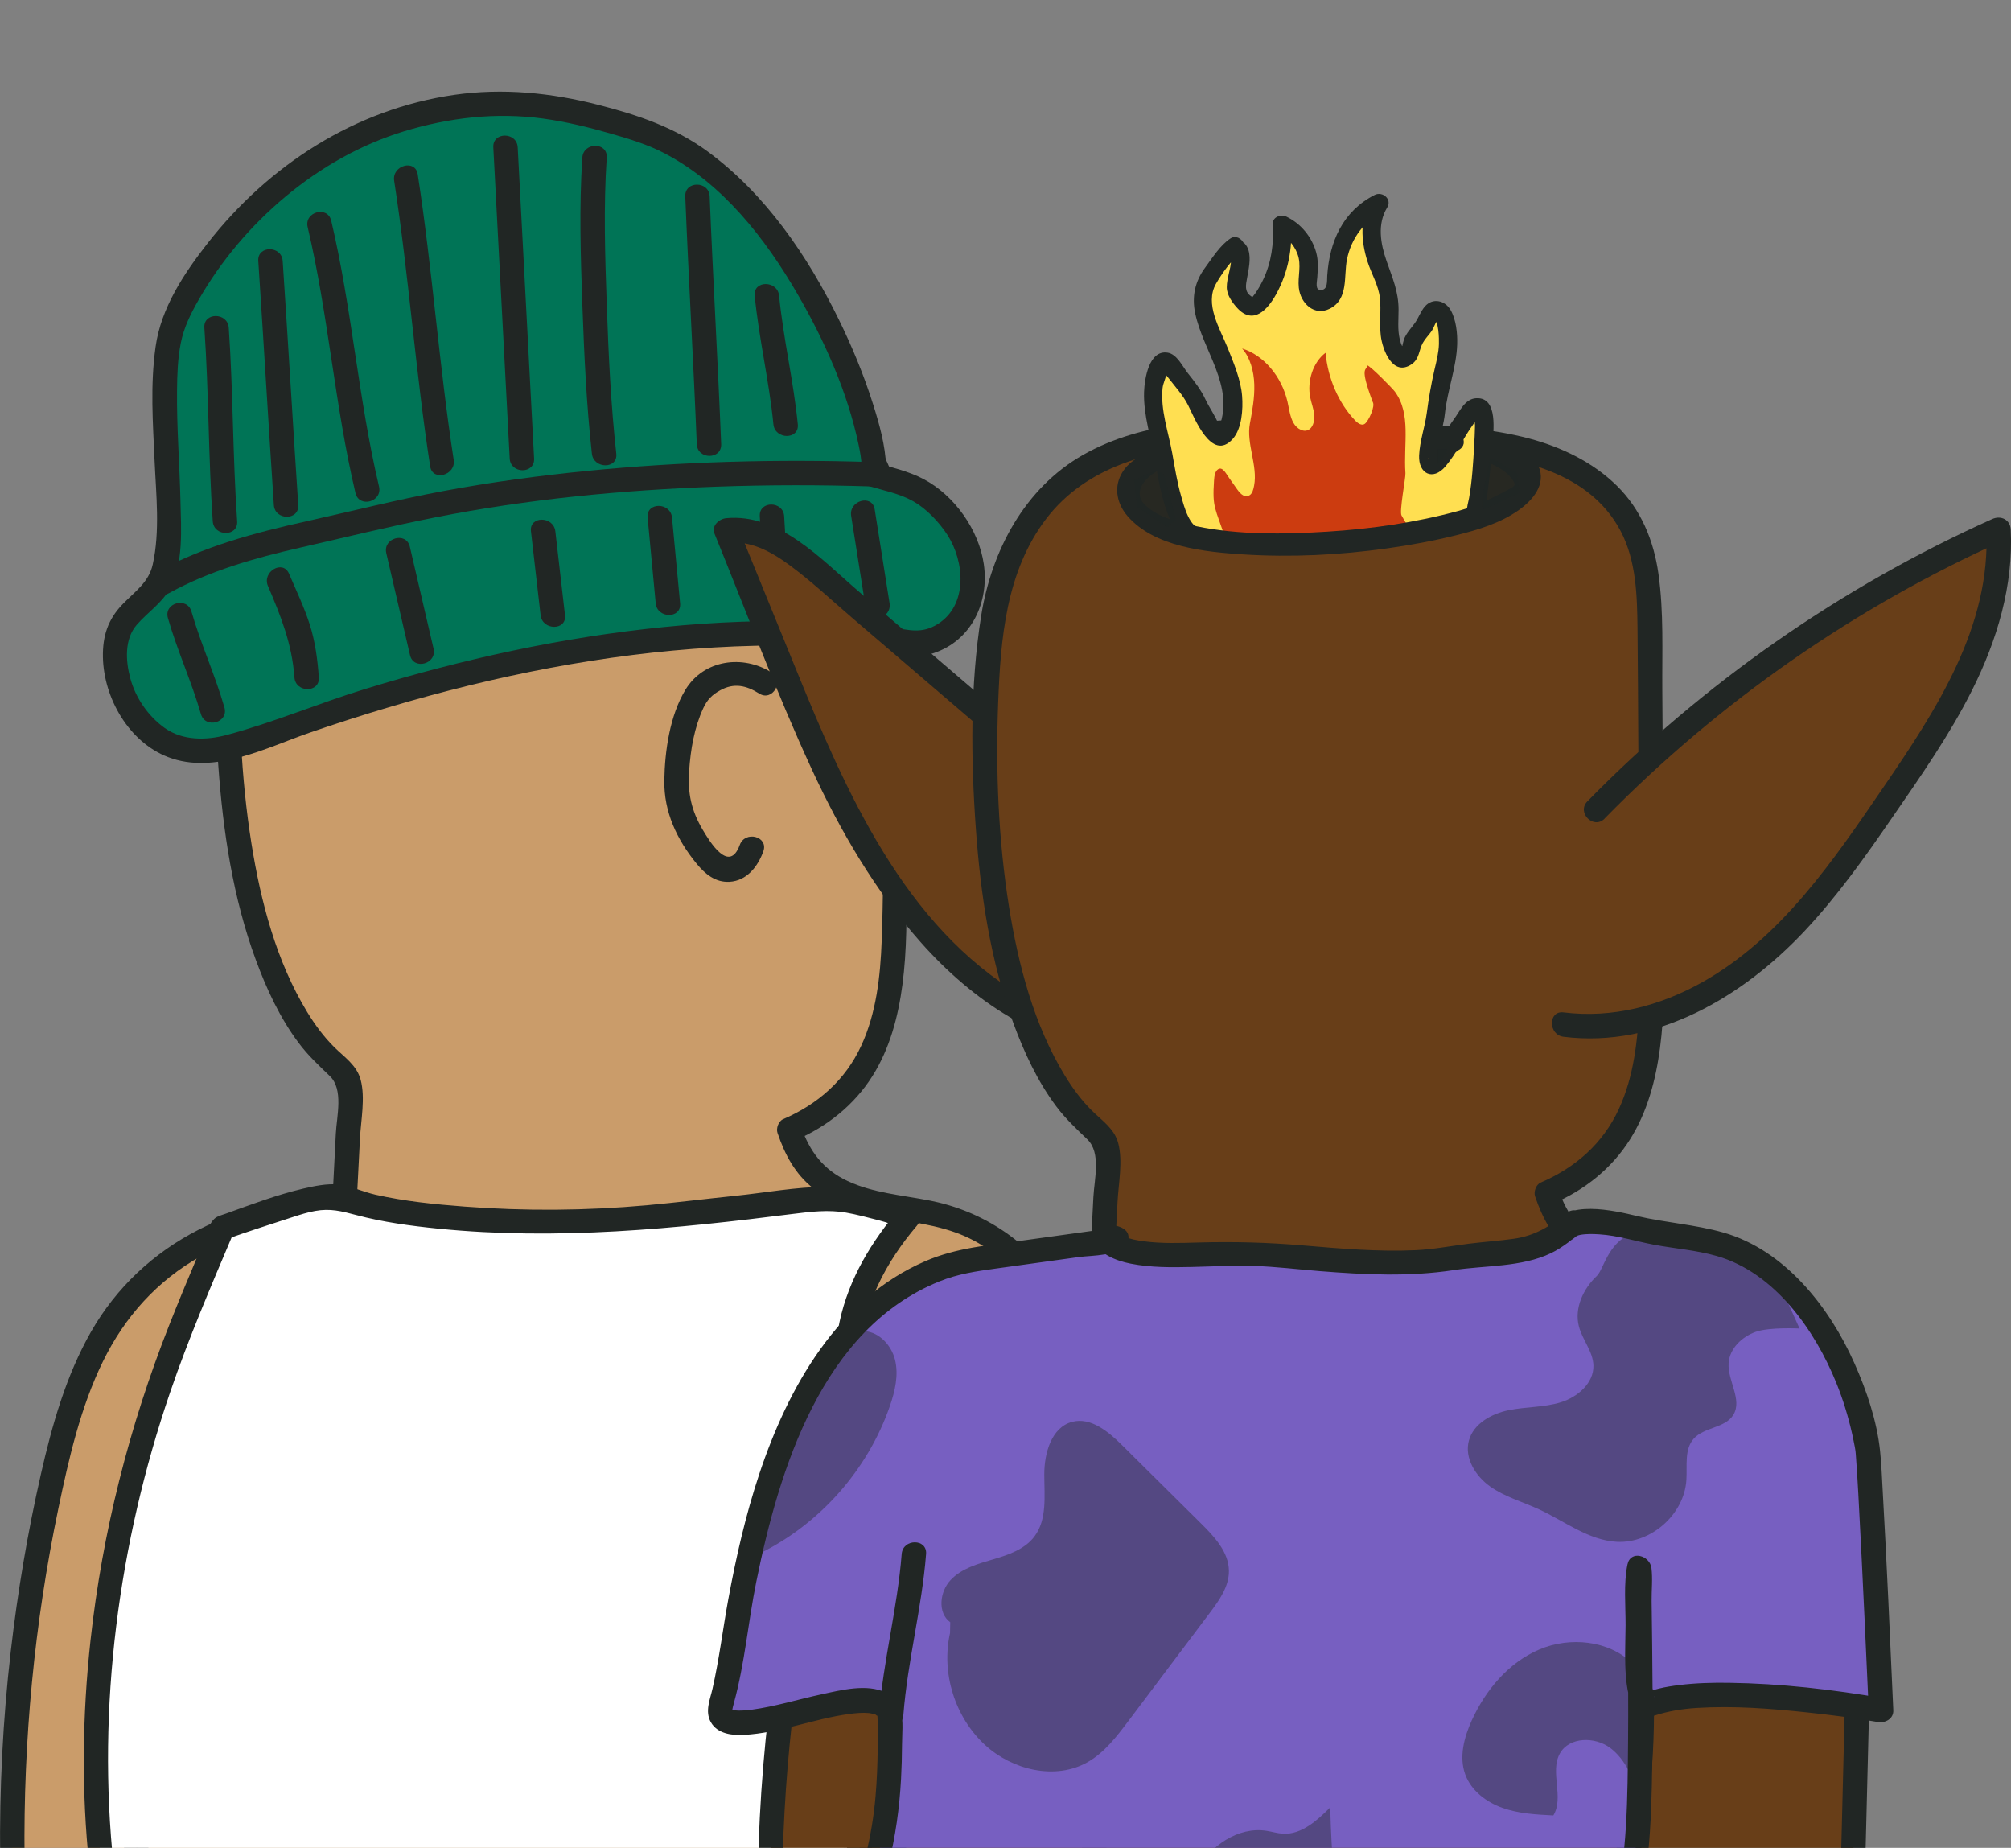 <svg xmlns="http://www.w3.org/2000/svg" xmlns:xlink="http://www.w3.org/1999/xlink" id="Calque_1" viewBox="0 0 658.62 605.08"><rect x="0" y="0" width="658.62" height="605.08" fill="#808080" stroke="none"/><defs><style>.cls-1{fill:none;}.cls-2{fill:#007456;}.cls-3,.cls-4{fill:#212624;}.cls-5{fill:#fff;}.cls-6{fill:#cc3c10;}.cls-7{fill:#683e18;}.cls-8{fill:#ca9c6a;}.cls-9{opacity:.4;}.cls-4{opacity:.9;}.cls-10{fill:#775fc1;}.cls-11{fill:#ffdf51;}.cls-12{clip-path:url(#clippath);}</style><clipPath id="clippath"><rect class="cls-1" x="3.99" y="341.21" width="506.83" height="269.94"></rect></clipPath></defs><path class="cls-8" d="M358.24,610.47c.81-30.34,1.61-65.43,2.42-95.76.59-22.36,1.13-45.16-5.31-66.58-6.44-21.42-21.15-41.6-42.36-48.71-8.64-2.89-17.86-3.5-26.72-5.62-8.86-2.12-22.32-6.62-27.2-22.1l-.59-1.74c7.25-3.03,13.84-7.38,19.06-13.26,14.87-16.75,15.51-41.38,15.36-63.78-.24-35.08-.48-70.16-.71-105.25-.09-12.88-.34-26.4-6.69-37.6-5.76-10.16-16-17.19-26.97-21.2-10.97-4.01-22.72-5.28-34.36-6.21-19.58-1.57-39.22-2.26-58.86-2.08-22.8.21-47.31,2.23-64.91,16.72-14.4,11.85-21.84,30.51-23.93,49.05-3.47,30.9-2.4,70.47,3.81,100.88,4.12,20.16,13.11,47.18,28.66,60.66,1.86,1.61,3.88,3.22,4.87,5.47.93,2.12.83,4.54.71,6.85-.54,10.52-1.07,21.05-1.61,31.57l-1.1.48c-24.63,4.72-49.2,11.86-66.42,29.53-15.87,16.29-22.91,39.08-27.98,61.24-9.4,41.04-13.91,83.21-13.38,125.31"></path><path class="cls-3" d="M362.24,610.47c.58-21.89,1.1-43.78,1.65-65.67.55-21.92,2.03-44.06.62-65.97-1.26-19.74-5.58-39.66-16.75-56.29-10.38-15.45-25.1-25.87-43.43-29.44-8.92-1.74-18.4-2.46-26.74-6.36-7.93-3.71-12.46-9.69-15.25-17.86-.61,1.5-1.22,3.01-1.84,4.51,10.34-4.45,19.23-11.49,25.26-21.07,5.65-8.98,8.41-19.41,9.79-29.84,1.51-11.4,1.39-22.9,1.32-34.37-.09-13.82-.19-27.64-.28-41.46-.09-13.82-.19-27.64-.28-41.46-.09-12.63.51-25.5-1.26-38.03-1.54-10.93-5.72-21.11-13.69-28.92-7.88-7.72-18.13-12.62-28.71-15.42-12.35-3.26-25.31-4.04-38-4.88-14.04-.92-28.1-1.39-42.16-1.41-22.15-.04-46.04.42-65.84,11.64-19.22,10.9-30.06,31.46-33.43,52.77-3.62,22.86-3.38,46.79-1.72,69.82,1.55,21.54,4.78,43.24,12.29,63.58,3.53,9.56,7.89,18.99,14.03,27.18,3.05,4.08,6.53,7.32,10.18,10.82,4.59,4.39,2.27,13.14,1.98,18.92-.35,6.84-.7,13.68-1.05,20.52.66-1.15,1.32-2.3,1.98-3.45-2.86,1.25-6.74,1.39-9.85,2.08-4.49,1.01-8.96,2.13-13.38,3.44-7.76,2.3-15.4,5.16-22.63,8.83-14.83,7.55-26.98,18.95-35.24,33.42-8.21,14.39-12.76,30.56-16.41,46.61-4.35,19.13-7.62,38.49-9.87,57.98-2.6,22.45-3.73,45.05-3.48,67.65.06,5.14,8.05,5.15,7.99,0-.42-38.43,3.22-76.84,11.1-114.47,3.42-16.33,7.21-33.02,14.59-48.09,7.16-14.61,17.74-26.41,31.98-34.39,7.98-4.47,16.58-7.67,25.35-10.2,4.22-1.21,8.48-2.27,12.77-3.22,3.71-.82,7.62-1.22,11.11-2.75,1.29-.56,1.91-2.16,1.98-3.45.32-6.31.64-12.63.97-18.94.31-6.05,1.8-13.31.23-19.24-1.27-4.8-5.34-7.4-8.66-10.7-3.47-3.45-6.36-7.39-8.9-11.57-10.07-16.56-15.16-36.07-18.2-55.06-3.51-21.99-4.41-44.51-3.57-66.75.79-20.97,2.53-43.09,15.74-60.4,13.19-17.28,34.75-22.65,55.44-24.03,24.61-1.65,49.66-.42,74.22,1.55,21.27,1.71,47.51,5.55,58.52,26.6,5.06,9.67,5.36,21.08,5.48,31.74.15,13.12.18,26.23.27,39.35.19,27.85,1.36,55.89.3,83.72-.44,11.63-1.75,23.71-6.7,34.39-5.23,11.3-14.23,19.17-25.58,24.05-1.52.65-2.35,3-1.84,4.51,2.44,7.17,5.75,13.44,11.8,18.21,5.1,4.01,11.14,6.47,17.39,8.08,9.66,2.49,19.8,2.94,29.22,6.35,8.32,3.01,15.59,8.43,21.53,14.92,28.83,31.5,22.49,79.73,21.51,118.9-.61,24.33-1.19,48.67-1.83,73-.14,5.15,7.86,5.14,7.99,0h0Z"></path><path class="cls-7" d="M59.38,461.87c-14.76,63.01-14.76,93.63-14.76,148.53"></path><path class="cls-3" d="M55.53,460.81c-5.98,25.64-10.82,51.55-13.02,77.82-2,23.87-1.89,47.84-1.89,71.78,0,5.14,7.99,5.15,7.99,0,0-23.56-.11-47.17,1.8-70.67,2.1-25.93,6.91-51.48,12.82-76.79,1.17-5-6.54-7.14-7.71-2.13h0Z"></path><path class="cls-7" d="M279.24,470.78c13.94,44.84,13.9,93.92-.12,138.73"></path><path class="cls-3" d="M275.38,471.84c13.65,44.41,13.61,92.22-.12,136.61-1.52,4.93,6.19,7.03,7.71,2.13,14.12-45.66,14.16-95.17.12-140.86-1.51-4.9-9.23-2.81-7.71,2.13h0Z"></path><path class="cls-8" d="M250.67,223.66c-8.36-5.66-14.81-3.05-20.53,1.49-5.55,4.4-10.2,26.83-8.04,37.9,1.3,6.66,8.79,18.38,12.83,20.79s9.23.1,11.21-6.1"></path><path class="cls-3" d="M252.69,220.21c-9.31-5.89-22.18-4.28-28.21,5.66-5.1,8.42-6.76,20.04-6.91,29.71-.17,10.27,4.13,19.37,10.57,27.23,2.77,3.38,6.14,6.2,10.78,5.94,5.69-.32,9.27-5.01,11.07-9.94s-5.96-6.93-7.71-2.13c-3.42,9.4-9.7-.82-12.18-5.03-3.68-6.25-4.89-11.88-4.41-19.08s1.72-14.38,4.65-20.69c1.29-2.77,2.83-4.33,5.53-5.83,4.51-2.51,8.55-1.61,12.77,1.06,4.36,2.76,8.38-4.16,4.03-6.9h0Z"></path><g class="cls-12"><path class="cls-5" d="M33.24,611.2c-2.34-21.77-6.25-79.22,16.92-151.22,6.31-19.59,15.89-41.75,22.76-58l14.97-5.36c8.63-1.84,10.54-4.38,22.77-4.78h0c10.57,3.71,21.74,5.36,32.89,6.48,21.9,2.19,43.99,2.37,65.92.53,13.27-1.11,26.46-2.98,39.72-4.09,10.21-.86,20.39-3.59,30.47-1.23,15.63,3.65,9.56,2.32,17.82,4.97-22.15,25.75-23.12,47.86-17.34,81.89,2.51,14.75,4.41,44.58,4.41,59.55,0,29.89,2.41,45.08-4.53,71.3"></path><path class="cls-3" d="M37.24,611.2c-5.56-52.14,1.57-105.81,18.49-155.32,6.02-17.62,13.39-34.74,20.64-51.88-.8.61-1.59,1.22-2.39,1.84,7.31-2.61,14.63-4.93,21.99-7.33,2.39-.78,4.78-1.54,7.26-1.98,4.92-.89,8.59.06,13.34,1.32,8.82,2.35,17.91,3.57,26.98,4.48,38.91,3.9,77.71.05,116.35-4.85,5.66-.72,11.52-1.4,17.19-.4,3.53.62,7.05,1.58,10.52,2.46,3,.76,5.87,1.87,8.81,2.83-.59-2.23-1.18-4.45-1.76-6.68-9.21,10.82-16.68,23.05-19.68,37.08-2.98,13.94-1.8,28.23.28,42.21,4.18,28.12,5,56.02,5.56,84.4.34,17.29-.26,33.97-4.65,50.8-1.3,4.98,6.41,7.11,7.71,2.13,3.71-14.24,5.16-28.61,5.07-43.29-.08-14.46-.13-28.98-.77-43.43-.6-13.73-1.55-27.5-3.41-41.13-1.88-13.81-4.52-27.42-3.3-41.43,1.38-15.85,8.65-29.72,18.84-41.69,1.97-2.32,1.24-5.71-1.76-6.68-9.07-2.93-18.32-6.09-27.98-6.04-9.87.04-19.96,1.95-29.78,2.96-9.68.99-19.33,2.22-29.02,3.1-19.81,1.78-39.77,1.93-59.6.43-9.79-.74-19.62-1.73-29.21-3.9-4.02-.91-8.22-2.9-12.28-3.33-3.56-.38-7.89.53-11.36,1.34-8.64,2.01-17.03,5.21-25.37,8.2-1.23.44-2.89.81-3.83,1.77-2.43,2.49-3.58,7.77-4.92,10.96-3.34,7.9-6.65,15.82-9.8,23.81-13.07,33.15-21.86,67.72-25.75,103.16-2.7,24.6-3.01,49.5-.38,74.12.54,5.06,8.54,5.12,7.99,0h0Z"></path></g><path class="cls-2" d="M286.21,152.74c-.61-19.95-28.78-94.95-76.88-110.35-30.57-9.79-52.1-12.08-82.58-1.8-28.33,9.55-57.23,36.9-69.26,63.62-8.36,18.56,1.61,65.89-4.31,84.31-2.6,8.09-13.84,11.92-15.09,20.73-1.8,12.63,2.79,23.79,12.9,31.87,6.55,5.24,16.04,5.7,24.22,3.43,8.17-2.27,17.26-5.78,25.32-8.54,58.71-20.14,123.53-33.22,187.22-27.15,10.55,1.01,13.2,4.32,22.01-1.43,12.09-7.89,10.99-26.75,1.59-37.51-9.4-10.76-11.85-10.39-25.71-14.61"></path><path class="cls-3" d="M290.21,152.74c-.26-6.9-2.19-13.8-4.26-20.34-3-9.54-6.86-18.84-11.25-27.81-10.21-20.83-23.98-41.03-42.85-54.92-10.77-7.93-22.98-12.04-35.84-15.33-15.51-3.97-31.29-5.58-47.2-3.29-32.47,4.67-60.82,22.98-80.85,48.65-7.75,9.93-15.21,21.13-17,33.83s-.89,24.86-.34,37.21c.49,11.09,1.85,23.16-.6,34.11-1.31,5.88-5.87,8.87-9.86,13-4.83,5-6.59,10.45-6.45,17.38.27,13.34,8.49,27.76,21.33,32.69,15.33,5.89,32.21-3.13,46.54-8.06,34.2-11.77,69.56-20.87,105.49-25.37,17.82-2.23,35.79-3.35,53.75-3.09,9.18.13,18.46.47,27.58,1.53,5.81.68,11.58,2.87,17.39.94,12.45-4.15,18.2-16.66,16.42-29.1-1.61-11.25-9.61-22.55-19.73-27.89-4.92-2.59-10.52-3.82-15.8-5.42-4.94-1.49-7.05,6.22-2.13,7.71,4.81,1.45,10.11,2.46,14.52,4.96,4.38,2.48,8.49,6.82,11.2,11.01,5.67,8.75,6.79,22.95-3.12,29.19-5.29,3.33-9.42,1.95-15.2,1.07-7.8-1.19-15.79-1.53-23.66-1.81-16.96-.61-33.95.04-50.82,1.73-33.21,3.32-65.96,10.5-97.85,20.28-15.24,4.67-30.09,11.01-45.49,15.1-6.67,1.77-14.34,1.84-20.18-2.31-5.42-3.85-9.56-9.89-11.28-16.29-1.54-5.71-1.96-12.82,2.13-17.52,3.54-4.07,8.24-7.08,10.89-11.91,4.49-8.19,3.62-19.71,3.41-28.71-.28-12.05-1.25-24.08-1.12-36.13.05-5.16.22-10.4,1.23-15.48,1.01-5.13,3.25-9.62,5.83-14.14,14.45-25.29,39.2-46.66,67.2-55.19,14.86-4.53,30.18-6.3,45.62-4.2,7.56,1.03,15.01,2.86,22.33,4.97,6.01,1.73,11.95,3.53,17.51,6.44,18.97,9.94,32.91,27.8,43.46,46,8.85,15.26,16.39,32.08,20.04,49.41.56,2.68.89,4.46.99,7.1.2,5.13,8.19,5.15,7.99,0h0Z"></path><path class="cls-2" d="M285.62,155.31c-52.02-1.74-112.35,1.94-162.84,14.4-24.38,6.01-47.63,8.9-69.45,21.08"></path><path class="cls-3" d="M285.62,151.31c-31.18-1.01-62.46-.17-93.52,2.91-15.72,1.56-31.39,3.68-46.92,6.58-15.09,2.81-29.98,6.6-44.95,9.92-16.92,3.76-33.63,8.22-48.92,16.61-4.51,2.48-.48,9.38,4.03,6.9,13.42-7.37,28.06-11.5,42.92-14.89,14.73-3.36,29.44-7,44.26-9.92,30.32-5.99,61.22-8.93,92.09-10.05,17-.61,34.01-.62,51.01-.07,5.15.17,5.14-7.83,0-7.99h0Z"></path><path class="cls-11" d="M287.49,198.58c-1.62-10.24-3.24-20.49-4.87-30.73"></path><path class="cls-3" d="M291.34,197.52c-1.62-10.24-3.24-20.49-4.87-30.73-.8-5.07-8.51-2.92-7.71,2.13,1.62,10.24,3.24,20.49,4.87,30.73.8,5.07,8.51,2.92,7.71-2.13h0Z"></path><path class="cls-11" d="M254.33,194.92c-.5-8.62-1.01-17.24-1.51-25.86"></path><path class="cls-3" d="M258.33,194.92c-.5-8.62-1.01-17.24-1.51-25.86-.3-5.11-8.29-5.15-7.99,0,.5,8.62,1.01,17.24,1.51,25.86.3,5.11,8.29,5.15,7.99,0h0Z"></path><path class="cls-11" d="M218.74,197.55c-.88-9.35-1.76-18.71-2.65-28.06"></path><path class="cls-3" d="M222.74,197.55c-.88-9.35-1.76-18.71-2.65-28.06-.48-5.08-8.48-5.13-7.99,0,.88,9.35,1.76,18.71,2.65,28.06.48,5.08,8.48,5.13,7.99,0h0Z"></path><path class="cls-11" d="M181.04,201.45c-1.05-9.16-2.1-18.31-3.16-27.47"></path><path class="cls-3" d="M185.04,201.45c-1.05-9.16-2.1-18.31-3.16-27.47-.58-5.05-8.58-5.11-7.99,0,1.05,9.16,2.1,18.31,3.16,27.47.58,5.05,8.58,5.11,7.99,0h0Z"></path><path class="cls-11" d="M138.14,213.46c-2.59-11.13-5.18-22.26-7.77-33.39"></path><path class="cls-3" d="M141.99,212.4c-2.59-11.13-5.18-22.26-7.77-33.39-1.17-5.01-8.88-2.89-7.71,2.13,2.59,11.13,5.18,22.26,7.77,33.39,1.17,5.01,8.88,2.89,7.71-2.13h0Z"></path><path class="cls-11" d="M100.42,221.83c-.93-14.1-3.65-18.92-9.22-31.95"></path><path class="cls-3" d="M104.42,221.83c-.42-5.91-1.19-11.78-3.01-17.44-1.83-5.66-4.41-11.07-6.75-16.53-2.02-4.71-8.91-.65-6.9,4.03,4.25,9.92,7.89,19.05,8.67,29.93.37,5.1,8.36,5.14,7.99,0h0Z"></path><path class="cls-11" d="M69.66,232.75c-3.81-13.52-7-17.93-10.81-31.45"></path><path class="cls-3" d="M73.51,231.69c-3.06-10.68-7.74-20.77-10.81-31.45-1.42-4.94-9.13-2.84-7.71,2.13,3.06,10.68,7.74,20.77,10.81,31.45,1.42,4.94,9.13,2.84,7.71-2.13h0Z"></path><path class="cls-11" d="M257.29,138.94c-.61-6.55-5.52-35.56-6.13-42.11"></path><path class="cls-3" d="M261.29,138.94c-1.39-14.11-4.74-28-6.13-42.11-.5-5.07-8.5-5.12-7.99,0,1.39,14.11,4.74,28,6.13,42.11.5,5.07,8.5,5.12,7.99,0h0Z"></path><path class="cls-11" d="M232.19,145.43c-.7-17.45-3.08-63.67-3.77-81.12"></path><path class="cls-3" d="M236.19,145.43c-1.09-27.05-2.68-54.07-3.77-81.12-.21-5.13-8.2-5.15-7.99,0,1.09,27.05,2.68,54.07,3.77,81.12.21,5.13,8.2,5.15,7.99,0h0Z"></path><path class="cls-11" d="M197.84,148.56c-2.55-22.62-4.71-74.24-3.13-96.96"></path><path class="cls-3" d="M201.84,148.56c-1.78-16.07-2.54-32.29-3.11-48.44-.57-16.13-1.1-32.4-.02-48.52.34-5.14-7.65-5.11-7.99,0-1.08,16.12-.56,32.39.02,48.52.58,16.16,1.33,32.37,3.11,48.44.56,5.06,8.56,5.11,7.99,0h0Z"></path><line class="cls-11" x1="170.92" y1="150.14" x2="165.55" y2="48.24"></line><path class="cls-3" d="M174.92,150.14c-1.57-29.8-3.14-59.6-4.71-89.4-.22-4.16-.44-8.33-.66-12.49-.27-5.12-8.27-5.15-7.99,0,1.57,29.8,3.14,59.6,4.71,89.4.22,4.16.44,8.33.66,12.49.27,5.12,8.27,5.15,7.99,0h0Z"></path><path class="cls-11" d="M144.74,151.64c-3.37-21.58-8.42-71.94-11.79-93.52"></path><path class="cls-3" d="M148.59,150.58c-4.81-31.05-6.98-62.47-11.79-93.52-.78-5.07-8.49-2.92-7.71,2.13,4.81,31.05,6.98,62.47,11.79,93.52.78,5.07,8.49,2.92,7.71-2.13h0Z"></path><path class="cls-11" d="M120.28,160.38c-4.66-19.43-11-67.64-15.66-87.07"></path><path class="cls-3" d="M124.13,159.32c-6.8-28.71-8.86-58.37-15.66-87.07-1.19-5-8.9-2.89-7.71,2.13,6.8,28.71,8.86,58.37,15.66,87.07,1.19,5,8.9,2.89,7.71-2.13h0Z"></path><path class="cls-11" d="M93.68,165.37c-1.14-17.05-3.96-62.86-5.1-79.91"></path><path class="cls-3" d="M97.68,165.37c-1.77-26.63-3.32-53.28-5.1-79.91-.34-5.11-8.34-5.14-7.99,0,1.77,26.63,3.32,53.28,5.1,79.91.34,5.11,8.34,5.14,7.99,0h0Z"></path><path class="cls-11" d="M73.67,170.69c-.81-11.42-1.94-51.94-2.75-63.36"></path><path class="cls-3" d="M77.67,170.69c-1.46-21.09-1.3-42.27-2.75-63.36-.35-5.1-8.35-5.14-7.99,0,1.46,21.09,1.3,42.27,2.75,63.36.35,5.1,8.35,5.14,7.99,0h0Z"></path><path class="cls-7" d="M332.78,329.64c-34.39-19.98-57.03-63.07-69.62-93.93-8.43-20.68-16.87-41.36-25.3-62.04,11.32-1.42,21.46,6.47,30.12,13.89,18.56,15.89,37.11,31.78,55.67,47.67"></path><path class="cls-3" d="M334.8,326.19c-38.74-22.83-57.89-67.27-74.11-107.05-6.33-15.51-12.65-31.02-18.98-46.53-1.28,1.69-2.57,3.37-3.85,5.06,7.89-.75,14.61,2.88,20.79,7.44,7.14,5.26,13.69,11.43,20.42,17.2,13.92,11.92,27.83,23.83,41.75,35.75,3.89,3.33,9.57-2.3,5.65-5.65-15.13-12.95-30.25-25.91-45.38-38.86-12.01-10.29-25.87-25.51-43.24-23.87-2.28.22-4.93,2.43-3.85,5.06,10.47,25.67,20.17,51.83,31.79,77.01,9.37,20.31,20.84,39.95,35.71,56.75,8.48,9.58,18.22,18.09,29.27,24.6,4.44,2.62,8.47-4.29,4.03-6.9h0Z"></path><path class="cls-7" d="M606.35,631.23c.81-30.34,1.61-65.43,2.42-95.76.59-22.36,1.13-45.16-5.31-66.58-6.44-21.42-21.15-41.6-42.36-48.71-8.64-2.89-17.86-3.5-26.72-5.62-8.86-2.12-22.32-6.62-27.2-22.1l-.59-1.74c7.25-3.03,13.84-7.38,19.06-13.26,14.87-16.75,15.51-41.38,15.36-63.78-.24-35.08-.48-70.16-.71-105.25-.09-12.88-.34-26.4-6.69-37.6-5.76-10.16-16-17.19-26.97-21.2-10.97-4.01-22.72-5.28-34.36-6.21-19.58-1.57-39.22-2.26-58.86-2.08-22.8.21-47.31,2.23-64.91,16.72-14.4,11.85-21.84,30.51-23.93,49.05-3.47,30.9-2.4,70.47,3.81,100.88,4.12,20.16,13.11,47.18,28.66,60.66,1.86,1.61,3.88,3.22,4.87,5.47.93,2.12.83,4.54.71,6.85-.54,10.52-1.07,21.05-1.61,31.57l-1.1.48c-24.63,4.72-49.2,11.86-66.42,29.53-15.87,16.29-22.91,39.08-27.98,61.24-9.4,41.04-13.91,83.21-13.38,125.31"></path><path class="cls-3" d="M610.35,631.23c.58-21.89,1.1-43.78,1.65-65.67.55-21.92,2.03-44.06.62-65.97-1.26-19.74-5.58-39.66-16.75-56.29-10.38-15.45-25.1-25.87-43.43-29.44-8.92-1.74-18.4-2.46-26.74-6.36-7.93-3.71-12.46-9.69-15.25-17.86l-1.84,4.51c10.34-4.45,19.23-11.49,25.26-21.07,5.65-8.98,8.41-19.41,9.79-29.84,1.51-11.4,1.39-22.9,1.32-34.37-.09-13.82-.19-27.64-.28-41.46-.09-13.82-.19-27.64-.28-41.46-.09-12.63.51-25.5-1.26-38.03-1.54-10.93-5.72-21.11-13.69-28.92-7.88-7.72-18.13-12.62-28.71-15.42-12.35-3.26-25.31-4.04-38-4.88-14.04-.92-28.1-1.39-42.16-1.41-22.15-.04-46.04.42-65.84,11.64-19.22,10.9-30.06,31.46-33.43,52.77-3.62,22.86-3.38,46.79-1.72,69.82,1.55,21.54,4.78,43.24,12.29,63.58,3.53,9.56,7.89,18.99,14.03,27.18,3.05,4.08,6.53,7.32,10.18,10.82,4.59,4.39,2.27,13.14,1.98,18.92-.35,6.84-.7,13.68-1.05,20.52l1.98-3.45c-2.86,1.25-6.74,1.39-9.85,2.08-4.49,1.01-8.96,2.13-13.38,3.44-7.76,2.3-15.4,5.16-22.63,8.83-14.83,7.55-26.98,18.95-35.24,33.42-8.21,14.39-12.76,30.56-16.41,46.61-4.35,19.13-7.62,38.49-9.87,57.98-2.6,22.45-3.73,45.05-3.48,67.65.06,5.14,8.05,5.15,7.99,0-.42-38.43,3.22-76.84,11.1-114.47,3.42-16.33,7.21-33.02,14.59-48.09,7.16-14.61,17.74-26.41,31.98-34.39,7.98-4.47,16.58-7.67,25.35-10.2,4.22-1.21,8.48-2.27,12.77-3.22,3.71-.82,7.62-1.22,11.11-2.75,1.29-.56,1.91-2.16,1.98-3.45.32-6.31.64-12.63.97-18.94.31-6.05,1.8-13.31.23-19.24-1.27-4.8-5.34-7.4-8.66-10.7-3.47-3.45-6.36-7.39-8.9-11.57-10.07-16.56-15.16-36.07-18.2-55.06-3.51-21.99-4.41-44.51-3.57-66.75.79-20.97,2.53-43.09,15.74-60.4,13.19-17.28,34.75-22.65,55.44-24.03,24.61-1.65,49.66-.42,74.22,1.55,21.27,1.71,47.51,5.55,58.52,26.6,5.06,9.67,5.36,21.08,5.48,31.74.15,13.12.18,26.23.27,39.35.19,27.85,1.36,55.89.3,83.72-.44,11.63-1.75,23.71-6.7,34.39-5.23,11.3-14.23,19.17-25.58,24.05-1.52.65-2.35,3-1.84,4.51,2.44,7.17,5.75,13.44,11.8,18.21,5.1,4.01,11.14,6.47,17.39,8.08,9.66,2.49,19.8,2.94,29.22,6.35,8.32,3.01,15.59,8.43,21.53,14.92,28.83,31.5,22.49,79.73,21.51,118.9-.61,24.33-1.19,48.67-1.83,73-.14,5.15,7.86,5.14,7.99,0h0Z"></path><path class="cls-7" d="M307.49,482.62c-14.76,63.01-14.76,93.63-14.76,148.53"></path><path class="cls-3" d="M303.64,481.56c-5.98,25.64-10.82,51.55-13.02,77.82-2,23.87-1.89,47.84-1.89,71.78,0,5.14,7.99,5.15,7.99,0,0-23.56-.11-47.17,1.8-70.67,2.1-25.93,6.91-51.48,12.82-76.79,1.17-5-6.54-7.14-7.71-2.13h0Z"></path><path class="cls-7" d="M527.35,491.53c13.94,44.84,13.9,93.92-.12,138.73"></path><path class="cls-3" d="M523.49,492.59c13.65,44.41,13.61,92.22-.12,136.61-1.52,4.93,6.19,7.03,7.71,2.13,14.12-45.66,14.16-95.17.12-140.86-1.51-4.9-9.23-2.81-7.71,2.13h0Z"></path><path class="cls-7" d="M522.7,265.22c37.65-38.54,82.64-69.88,131.83-91.85.97,16.04-3.41,32.03-10.18,46.6-6.77,14.57-15.89,27.9-24.96,41.16-12.98,18.97-26.2,38.2-43.87,52.9-17.67,14.71-40.68,24.56-63.45,21.46"></path><path class="cls-3" d="M525.52,268.04c37.55-38.31,82.08-69.27,131.02-91.22-2-1.15-4.01-2.3-6.01-3.45,1.6,31.87-16.54,59.34-33.77,84.54-16.33,23.87-33.35,49.15-59.16,63.67-13.9,7.82-29.58,11.92-45.53,9.93-5.09-.64-5.05,7.36,0,7.99,30.49,3.81,58.85-13.22,79-34.69,10.68-11.38,19.76-24.17,28.58-37,9.33-13.56,18.87-27.11,26.25-41.86,8.16-16.3,13.55-34.19,12.63-52.56-.16-3.23-3.22-4.7-6.01-3.45-49.52,22.21-94.65,53.72-132.64,92.47-3.6,3.68,2.04,9.33,5.65,5.65h0Z"></path><path class="cls-11" d="M392.76,176.36c-7.34-1.34-10.31-18.47-11.48-25.67-1.95-11.97-6.43-22.32-1.12-31.57.62-1.08,2.27-1.05,2.91.05,2.19,3.73,7.18,8.33,9.1,13.08,1.57,3.88,4.25,8.46,4.94,9.14,1.19,1.16,5.18,4.01,6.42-6.11.89-7.25-.16-7.99-2.95-16.69-3.16-9.84-9.85-18.33-4.99-27.13.75-1.36,7.53-10.18,8.88-10.86.64,2,3.24-.63.38,12.93-.8,1.6,2.84,6.18,4.47,6.91,1.34.6,2.7-.63,3.57-1.81,5.18-7.01,7.68-16.16,6.88-25.15,5.36,2.31,9.12,8.36,8.9,14.34-.07,1.96-.53,3.9-.4,5.87.13,1.97,1.03,4.1,2.79,4.86,2.31,1,4.88-.9,5.8-3.26.92-2.36.73-5.05.88-7.62.56-9.12,6.09-17.56,13.97-21.3-2.51,3.68-3.01,8.58-2.3,13.13.71,4.55,2.52,8.86,4.32,13.11,2.78,6.59-.27,14.91,2.5,21.49.52,1.24,1.19,2.62,2.42,3.02,1.95.64,3.61-1.73,3.62-3.84.01-2.12,3.67-5.48,4.99-8.04.97-1.88,1.81-4.43,3.73-3.68,1.31.51,1.86,2.12,2.25,3.52,2.57,9.4-.51,13.88-2.38,25.3-1.21,7.4-.07,2.8-1.46,9.46-.85,2.57-6.33,27.11,8.33.32.73-1.33,2.84-3.25,3.35-4.67.51-1.41,2.01-2.62,3.38-1.97,1.33.64,1.57,2.48,1.59,3.98.07,5.66-1.1,23.24-2.54,28.61-.87,3.27,2.88,3.17-5.98,4.82"></path><path class="cls-3" d="M393.55,173.47c-4.08-1.01-5.68-7.42-6.68-10.87-1.35-4.64-2.09-9.38-2.94-14.13-1.25-6.94-3.89-14.17-3.19-21.3.18-1.86,1.27-3.66,1.43-5.41l-.56-.1c-.85-.28-.82-.01.08.81.21.43.64.85.94,1.24,2.25,2.93,4.8,5.66,6.48,8.97,1.98,3.9,7.7,18.79,14.61,11.07,3.03-3.39,3.42-9.76,3.08-14.08-.41-5.27-2.75-10.81-4.69-15.66-2.5-6.27-7.71-14.42-3.83-21.15,1.74-3.02,5.11-7.93,7.74-9.66-1.47-.6-2.94-1.19-4.4-1.79.39,1,.89,1.51,1.53,2.31.51.63-.11-.48-.03-.17.09.34.09,1.11.07,1.67-.1,2.97-1.42,5.91-1.41,8.84,0,2.57,1.83,5.07,3.5,6.87,5.19,5.58,9.88.5,12.7-4.63,3.83-6.96,5.39-14.9,4.83-22.8-1.5.86-3.01,1.73-4.51,2.59,3.05,1.47,5.42,3.82,6.63,7.04,1.41,3.73.04,7.29.44,11.08.52,5.01,5.02,9.5,10.2,6.84,6.15-3.17,4.46-10.51,5.57-16.08,1.38-6.98,5.81-12.78,12.13-15.98-1.37-1.37-2.73-2.73-4.1-4.1-3.91,6.34-3.49,13.92-1.29,20.8,1.26,3.94,3.58,7.7,4.04,11.85.46,4.1-.18,8.24.29,12.34.53,4.6,3.91,13.59,10.1,9.4,2.6-1.76,2.34-4.62,3.7-7.04.77-1.38,1.96-2.53,2.86-3.83.81-1.18,1.48-3.76,2.81-4.34-.77.1-1.54.2-2.31.3,1.9.26,1.94,6.76,1.89,8.3-.08,2.76-.76,5.45-1.39,8.12-1.14,4.86-1.97,9.7-2.62,14.64-.57,4.32-2.29,9.07-2.48,13.74-.24,5.96,4.51,8.38,8.59,3.6,3.61-4.22,5.93-9.41,9.18-13.88.35-.48.73-.93.98-1.47s-.57-.83-.51-.94c-.2.37.08,2.3.07,2.83-.04,2.22-.15,4.44-.28,6.66-.33,5.67-.66,11.43-1.65,17.03-.27,1.54-.85,3.14-.71,4.72.3,3.41.89-.94,1.16-.71-.26-.22-4.69,1.05-4.84,1.08-3.79.72-2.18,6.5,1.59,5.78,2.39-.45,6.17-.67,7.65-2.99.95-1.48.39-3.06.55-4.43.82-6.84,1.83-13.58,2.23-20.49.25-4.4,2.08-15.99-5.33-15.56-3.74.21-5.39,4.36-7.35,6.97-2.59,3.44-4.15,7.59-6.85,10.97-.28.35-.89.8-1.06,1.2-.83,1.86-.09-.64-.03.15l2.68,1.4c-.05-.13-.08-.26-.1-.39.18-.31-.19.47-.01-.34.35-1.58.22-3.38.51-5.01.62-3.37,1.62-6.63,1.99-10.04.83-7.6,3.78-14.99,4.01-22.64.11-3.53-.35-8.03-2.16-11.16-1.86-3.2-5.87-4.08-8.4-1.18-1.4,1.6-2.07,3.75-3.32,5.48-1.24,1.72-2.79,3.3-3.55,5.31-.04.1-.6,2.23-.5,2.2-.26.07-.75-1.67-.91-2.37-.72-3.1-.36-6.38-.36-9.53,0-5.98-2.02-10.45-3.95-16.01s-3.12-12.03.24-17.49c1.66-2.69-1.55-5.39-4.1-4.1-10.45,5.3-14.82,15.33-15.55,26.48-.11,1.7.23,4.49-1.94,4.65s-1.43-2.45-1.32-4.15c.19-2.83.4-5.41-.37-8.17-1.42-5.09-4.98-9.4-9.73-11.69-1.88-.91-4.68.14-4.51,2.59.44,6.18-.42,12.38-3.1,18.01-.75,1.57-1.61,3.13-2.62,4.56-.34.44-.68.88-1.02,1.32.58.37.49.25-.25-.37-2.36-1.52-1.8-3.75-1.39-6.03.49-2.78,1.31-6.22.47-9.04-.26-.85-.65-1.58-1.25-2.23-.54-.58-.57-.74-.25.1-.65-1.69-2.65-2.95-4.4-1.79-3.4,2.24-5.95,6.39-8.33,9.61-3.3,4.45-4.39,9.46-3.24,14.92,2.64,12.52,12.88,23.81,7.93,37.06-.26.68-.01-.14.54.11-.44-.2-.58-.27-.64-.45-1.05-2.84-3.16-5.74-4.47-8.53-1.48-3.16-3.56-5.83-5.73-8.54-1.74-2.16-3.56-6.26-6.63-6.76-6.16-1-7.6,8.63-7.74,12.92-.24,7.57,2.31,15.03,3.6,22.42,1,5.77,1.96,11.59,4.03,17.1,1.75,4.68,4.38,10.07,9.66,11.38,3.75.93,5.34-4.85,1.59-5.78h0Z"></path><path class="cls-6" d="M463.56,174.47c-.79,1.26-3.75-4.4-4.54-5.67-.79-1.27,1.38-12.27,1.27-13.84-.66-9.69,1.94-19.37-3.45-26.71-.84-1.14-7.8-8.19-9.02-8.61-.2,1.95-2.76-.06,1.76,12.01.91,1.35-1.34,6.17-2.56,7.11-1.01.77-2.32-.15-3.22-1.09-5.37-5.64-8.89-13.7-9.67-22.14-4.03,3-6.13,9.2-5,14.7.37,1.8,1.06,3.52,1.27,5.36.21,1.84-.19,3.96-1.51,4.95-1.73,1.3-4.14-.04-5.28-2.08s-1.4-4.55-1.94-6.9c-1.92-8.34-7.81-15.25-14.86-17.44,2.65,2.99,3.84,7.44,3.98,11.77.14,4.32-.65,8.6-1.44,12.82-1.22,6.54,2.61,13.74,1.39,20.28-.23,1.23-.55,2.61-1.5,3.19-1.5.91-2.87-.27-4.02-1.89-2.68-3.79-1.19-1.64-2.68-3.79-1.09-1.58-2.2-3.8-3.65-2.8-.99.69-1.19,2.26-1.28,3.62-.61,9.11.38,8.84,3.74,19.09,2.18,6.64,2.06-2.63,2.71,2.6"></path><path class="cls-3" d="M470.81,148.35c1.53-.11,3.05-.1,4.58.01s3.07-1.46,3-3c-.08-1.72-1.32-2.88-3-3-1.53-.11-3.05-.13-4.58-.01-1.56.11-3.07,1.3-3,3,.07,1.53,1.32,3.12,3,3h0Z"></path><path class="cls-3" d="M485.97,150.87c3.05,1.22,6.71,2.85,8.81,5.49,1.48,1.86,1.86,2.55.05,3.51-5.64,3.01-10.89,5.7-17.12,7.41-13.98,3.82-28.52,5.91-42.97,6.81-14.12.88-28.95,1.12-42.87-1.77-5.58-1.16-12.21-2.76-16.56-6.69-4.93-4.45.05-9.63,4.56-11.83,3.47-1.7.43-6.87-3.03-5.18-9.01,4.41-13.55,15.4-4.43,22.33,10.28,7.81,25.35,8.84,37.74,9.38,15.2.66,30.44-.23,45.48-2.46,13.68-2.02,28.34-4.47,40.35-11.69,3.93-2.36,7.31-4.69,5.61-9.72-2.05-6.05-8.53-9.16-14.03-11.37-3.58-1.44-5.14,4.36-1.59,5.78h0Z"></path><path class="cls-3" d="M485.54,147.22c4.67,1.46,17.18,5.9,11.38,12.44-4.5,5.07-12.23,7.3-18.52,9.02-14.46,3.96-29.52,6.06-44.47,6.89-14.49.81-29.84,1.04-44.01-2.45-5.82-1.43-13.24-3.74-16.85-8.94-3.74-5.39,1.98-9.29,6.53-11.13,3.53-1.43,1.99-7.23-1.59-5.78-4.32,1.75-8.66,3.87-10.89,8.22-2.38,4.63-1.13,9.71,2.16,13.51,8.79,10.15,25.47,11.75,37.94,12.55,15.63.99,31.38.21,46.88-1.95,7.78-1.08,15.53-2.51,23.15-4.41,6.92-1.73,14.09-3.9,19.99-8.03,4.65-3.25,9.25-8.46,6.66-14.46-2.7-6.26-10.75-9.37-16.76-11.24-3.69-1.15-5.27,4.64-1.59,5.78h0Z"></path><path class="cls-3" d="M473.63,147.76c.93-.07,1.85-.09,2.78-.08,1.57.03,3.07-1.4,3-3-.07-1.65-1.32-2.97-3-3-.93-.02-1.86,0-2.78.08-1.56.12-3.07,1.29-3,3,.07,1.52,1.32,3.12,3,3h0Z"></path><polygon class="cls-4" points="488.03 149.63 496.87 154.93 497.69 161.33 486.06 166.91 485.31 165.68 485.31 162.76 488.03 149.63"></polygon><polygon class="cls-4" points="473.63 148.54 470.81 152.26 470.81 148.54 470.81 147.04 474.15 147.04 473.63 148.54"></polygon><polygon class="cls-4" points="378.23 154.12 371.4 157.18 372.38 165.95 382.31 172.76 385.17 170.35 381.28 155.23 378.23 154.12"></polygon><path class="cls-10" d="M285.04,626.83c-1.69-15.73,7.31-17.8,6.31-64.35-.39-17.99-61.55,15.03-55.08-5.07,6.32-19.63,9.86-126.59,79.06-144.49l47.53-6.57c8.64-1.85-6.9-1.24,0,0h0c8.81,7.8,34.98,3.07,51.77,4.43,17.23,1.4,42.89,4.17,57.46,1.77,24.01-3.97,29.26-1.08,40.13-9.63,8.17-6.42,0,0,0,0,.82-2.67,9.23-4.26,22.76-.89,15.6,3.88,18.35,2.32,26.62,4.98,22.98,5.44,44.19,33.08,49.99,67.17.89,5.23,4.45,85.86,4.45,85.86,0,0-57.69-10.01-76.37-1.66-5.03,2.25-2.84-47.06-2.84-44.91,0,29.95,2.41,87.13-4.54,113.4"></path><path class="cls-3" d="M289.04,626.83c-.6-5.95.48-10.3,1.93-16.14,2.3-9.26,3.62-18.66,4.13-28.18.2-3.73.3-7.46.32-11.2.02-3.55.48-7.56-.34-11.05-.64-2.74-2.48-4.82-4.99-6.03-6.21-2.98-14.62-.79-20.97.57-7.65,1.64-15.23,4.02-22.99,5.06-1.45.19-2.91.3-4.37.28-1.2-.02-1.88-.28-2.17-.33-.01,0,.17.54.19.37.09-.59.27-1.42.61-2.64,3.53-12.84,4.64-26.44,7.28-39.48,7.49-37,21.56-82.94,60-98.46,6.16-2.48,11.96-3.3,18.46-4.2,9.13-1.26,18.25-2.52,27.38-3.79,3.78-.52,13.75-.31,15.65-4.58,1.99-4.48-3.08-6.08-6.43-5.82-1.57.12-3.29.36-4.46,1.54-1.97,1.98-1.39,5.14.89,6.56.64.4,1.34.47,2.01.74-1.41-.57-.29-.17.19.16.49.33.96.68,1.48.97,2.3,1.31,4.91,2.11,7.49,2.62,6.55,1.29,13.32,1.23,19.97,1.08,6.76-.15,13.53-.55,20.29-.34,7.23.22,14.46,1.13,21.66,1.7,14.68,1.16,29.19,1.9,43.79-.32,10.4-1.59,22.22-.92,31.9-5.55,3.95-1.89,7.3-4.8,10.72-7.49,4.04-3.18-1.65-8.8-5.65-5.65-1.21.95-2.42,1.9-3.63,2.85,2.23,1.3,4.45,2.59,6.68,3.89-.7,1.66-.11.7,1.47.4,2.04-.38,4.19-.31,6.26-.18,6.08.38,11.9,2.27,17.86,3.39,6.94,1.31,13.82,1.77,20.64,3.72,18.88,5.41,32.11,24.21,39.12,41.54,2.17,5.36,3.88,10.91,5.15,16.55.34,1.5.63,3.01.93,4.52.13.67.33,2.23.14.64.06.52.11,1.05.15,1.57.35,4.33.58,8.67.83,13,.78,14,1.44,28.01,2.1,42.01.45,9.62.89,19.25,1.32,28.87,1.69-1.28,3.37-2.57,5.06-3.85-16.73-2.91-33.88-4.88-50.87-5.11-5.42-.07-10.85.07-16.23.74-2.26.28-4.52.62-6.73,1.17-1.03.25-2.05.54-3.04.9-.37.13-.74.26-1.09.42-1.16.42-1.28.51-.36.28,1-.32,1.95-.06,2.85.79.49.2.27.62.2.15s-.27-1.01-.38-1.51c-.35-1.59-.47-3.19-.6-4.81-.36-4.53-.44-9.08-.47-13.62-.03-4.9.04-9.8.18-14.69.05-1.75.1-3.5.18-5.24.03-.68.41-3.35-.03-1.18-2.62-.35-5.23-.71-7.85-1.06.46,3.5.04,7.34.07,10.87.05,4.83.12,9.66.18,14.49.13,10.34.21,20.69.11,31.03-.19,18.52-.09,37.98-4.76,56.02-1.29,4.98,6.42,7.11,7.71,2.13,4.75-18.36,4.81-38.13,5.03-56.97.13-10.73.04-21.47-.09-32.2-.06-4.83-.13-9.66-.18-14.49-.04-3.51.39-7.39-.07-10.87-.53-4.03-6.86-5.93-7.85-1.06-1.28,6.27-.59,13.49-.61,19.84-.03,8.14-.85,17.96,1.85,25.78,1.27,3.68,3.93,5.01,7.58,3.84,4.54-1.46,9.06-2.21,13.83-2.51,12.1-.76,24.33.2,36.37,1.48,7.69.82,15.37,1.8,22.99,3.13,2.42.42,5.18-1.05,5.06-3.85-1.06-23.95-2.12-47.9-3.47-71.84-.24-4.35-.41-8.72-.86-13.05-1.04-9.89-4.4-19.77-8.43-28.81-8.17-18.35-22.75-36.96-42.84-42.72-9.29-2.66-18.98-3.21-28.39-5.44-7.21-1.71-23.73-5.7-27.67,3.68-1.75,4.16,4.01,5.99,6.68,3.89,1.21-.95,2.42-1.9,3.63-2.85-1.88-1.88-3.77-3.77-5.65-5.65-5.53,4.34-10.34,7.43-17.4,8.41-4.9.68-9.85,1-14.76,1.62-5.76.73-11.45,1.83-17.26,2.1-12.3.56-24.68-.52-36.93-1.56-11.45-.97-22.57-1.28-34.06-.96-5.93.17-11.99.4-17.9-.37-2.29-.3-4.72-.73-6.84-1.67-.79-.35-1.46-.85-2.19-1.29-.67-.41-1.03-.78-1.76-1.03-2.38-.8.55.52.97,2.14-.13,1.03-.27,2.05-.4,3.08-4.18,5.84-2.33.94-1.41,1.47-.33-.19-.28-.07.23.01,2.57.43-.46-.7-1.22-1.75-.13-1.03-.27-2.05-.4-3.08l-.04.09,1.84-2.39c.23-.18-.94.28-1.74.43-.42.08-.84.11-1.26.17-1.99.3-3.99.55-5.98.83-6.67.92-13.33,1.84-20,2.77-10.88,1.51-21.32,2.31-31.49,6.7-28.71,12.39-44.95,41.3-54.4,69.7-4.45,13.38-7.59,27.15-10.14,41-1.79,9.73-2.98,19.62-5.17,29.28-.82,3.61-2.56,7.45-.55,11,2.15,3.79,6.89,4.38,10.83,4.16,11.74-.64,22.92-5.31,34.53-6.86,2.15-.29,4.42-.5,6.59-.28.17.02,1.24.24,1.96.45-.08-.02.79.74.32.07.46.66.32.41.35,1,.21,3.37.1,6.81.06,10.19-.06,5.21-.26,10.42-.71,15.61-.56,6.52-1.64,12.93-3.2,19.28-1.04,4.25-2.21,8.47-2.57,12.85-.18,2.14-.11,4.28.1,6.42.51,5.07,8.51,5.12,7.99,0h0Z"></path><g class="cls-9"><path class="cls-3" d="M311.21,531.22c-4.23-3.07-3.46-10.04.13-13.84,3.58-3.8,8.91-5.29,13.92-6.76,5.01-1.46,10.32-3.28,13.48-7.43,4.25-5.58,3.28-13.34,3.27-20.36-.01-7.02,2.35-15.46,9.14-17.24,6.11-1.6,11.87,3.22,16.36,7.67,8.62,8.55,17.25,17.09,25.87,25.64,4.38,4.34,9.06,9.35,9.1,15.52.04,5.15-3.2,9.67-6.3,13.78-8.88,11.79-17.76,23.59-26.64,35.38-3.84,5.1-7.85,10.35-13.41,13.49-10.56,5.95-24.62,2.53-33.54-5.68-9.86-9.07-14.39-23.56-11.45-36.63"></path></g><g class="cls-9"><path class="cls-3" d="M534.67,544.71c-7.82-7.62-20.52-8.84-30.56-4.56-10.05,4.28-17.55,13.24-22.08,23.17-2.54,5.58-4.25,12.04-2.13,17.79,1.95,5.28,6.88,9.02,12.19,10.9,5.31,1.89,11.02,2.18,16.65,2.47,3.61-5.92-1.25-14.29,2.16-20.33,3.08-5.44,11.47-5.52,16.47-1.77,5,3.75,7.45,9.92,9.66,15.76"></path></g><g class="cls-9"><path class="cls-3" d="M583.84,422.75c-55.46-39.37-56.44-9.11-60.88-4.92-4.45,4.19-7.38,10.53-5.87,16.45,1.14,4.46,4.64,8.25,4.77,12.85.16,5.76-5.15,10.34-10.66,12.05-5.51,1.7-11.43,1.44-17.07,2.59s-11.54,4.39-13.05,9.95c-1.55,5.68,2.16,11.65,6.97,15.05,4.81,3.4,10.63,5,15.98,7.47,8.42,3.89,16.21,10.13,25.47,10.64,11.26.62,22.1-8.99,22.81-20.25.3-4.67-.72-10,2.38-13.5,3.41-3.85,10.33-3.44,13-7.84,3.02-4.96-1.92-11.13-1.55-16.93.31-4.8,4.4-8.68,8.94-10.26,4.54-1.58,14.29-1.07,14.29-1.07"></path></g><g class="cls-9"><path class="cls-3" d="M248.44,508.88c19.93-9.68,35.75-27.5,42.99-48.44,1.7-4.91,2.95-10.23,1.67-15.26-1.27-5.03-5.77-9.57-10.96-9.31l-22.45,29.41-11.25,43.6Z"></path></g><g class="cls-9"><path class="cls-3" d="M385.66,626.93c.56-9.38,1.53-6.08,6.12-14.29,4.59-8.2,13.71-14.57,23-13.13,1.8.28,3.56.84,5.38.95,6.09.35,11.19-4.3,15.5-8.62.56,19.1,1.11,15.99,1.67,35.09"></path></g><path class="cls-3" d="M295.31,508.88c-1.39,17.74-6.05,34.97-7.44,52.72-.4,5.13,7.59,5.1,7.99,0,1.39-17.74,6.05-34.97,7.44-52.72.4-5.13-7.59-5.1-7.99,0h0Z"></path></svg>